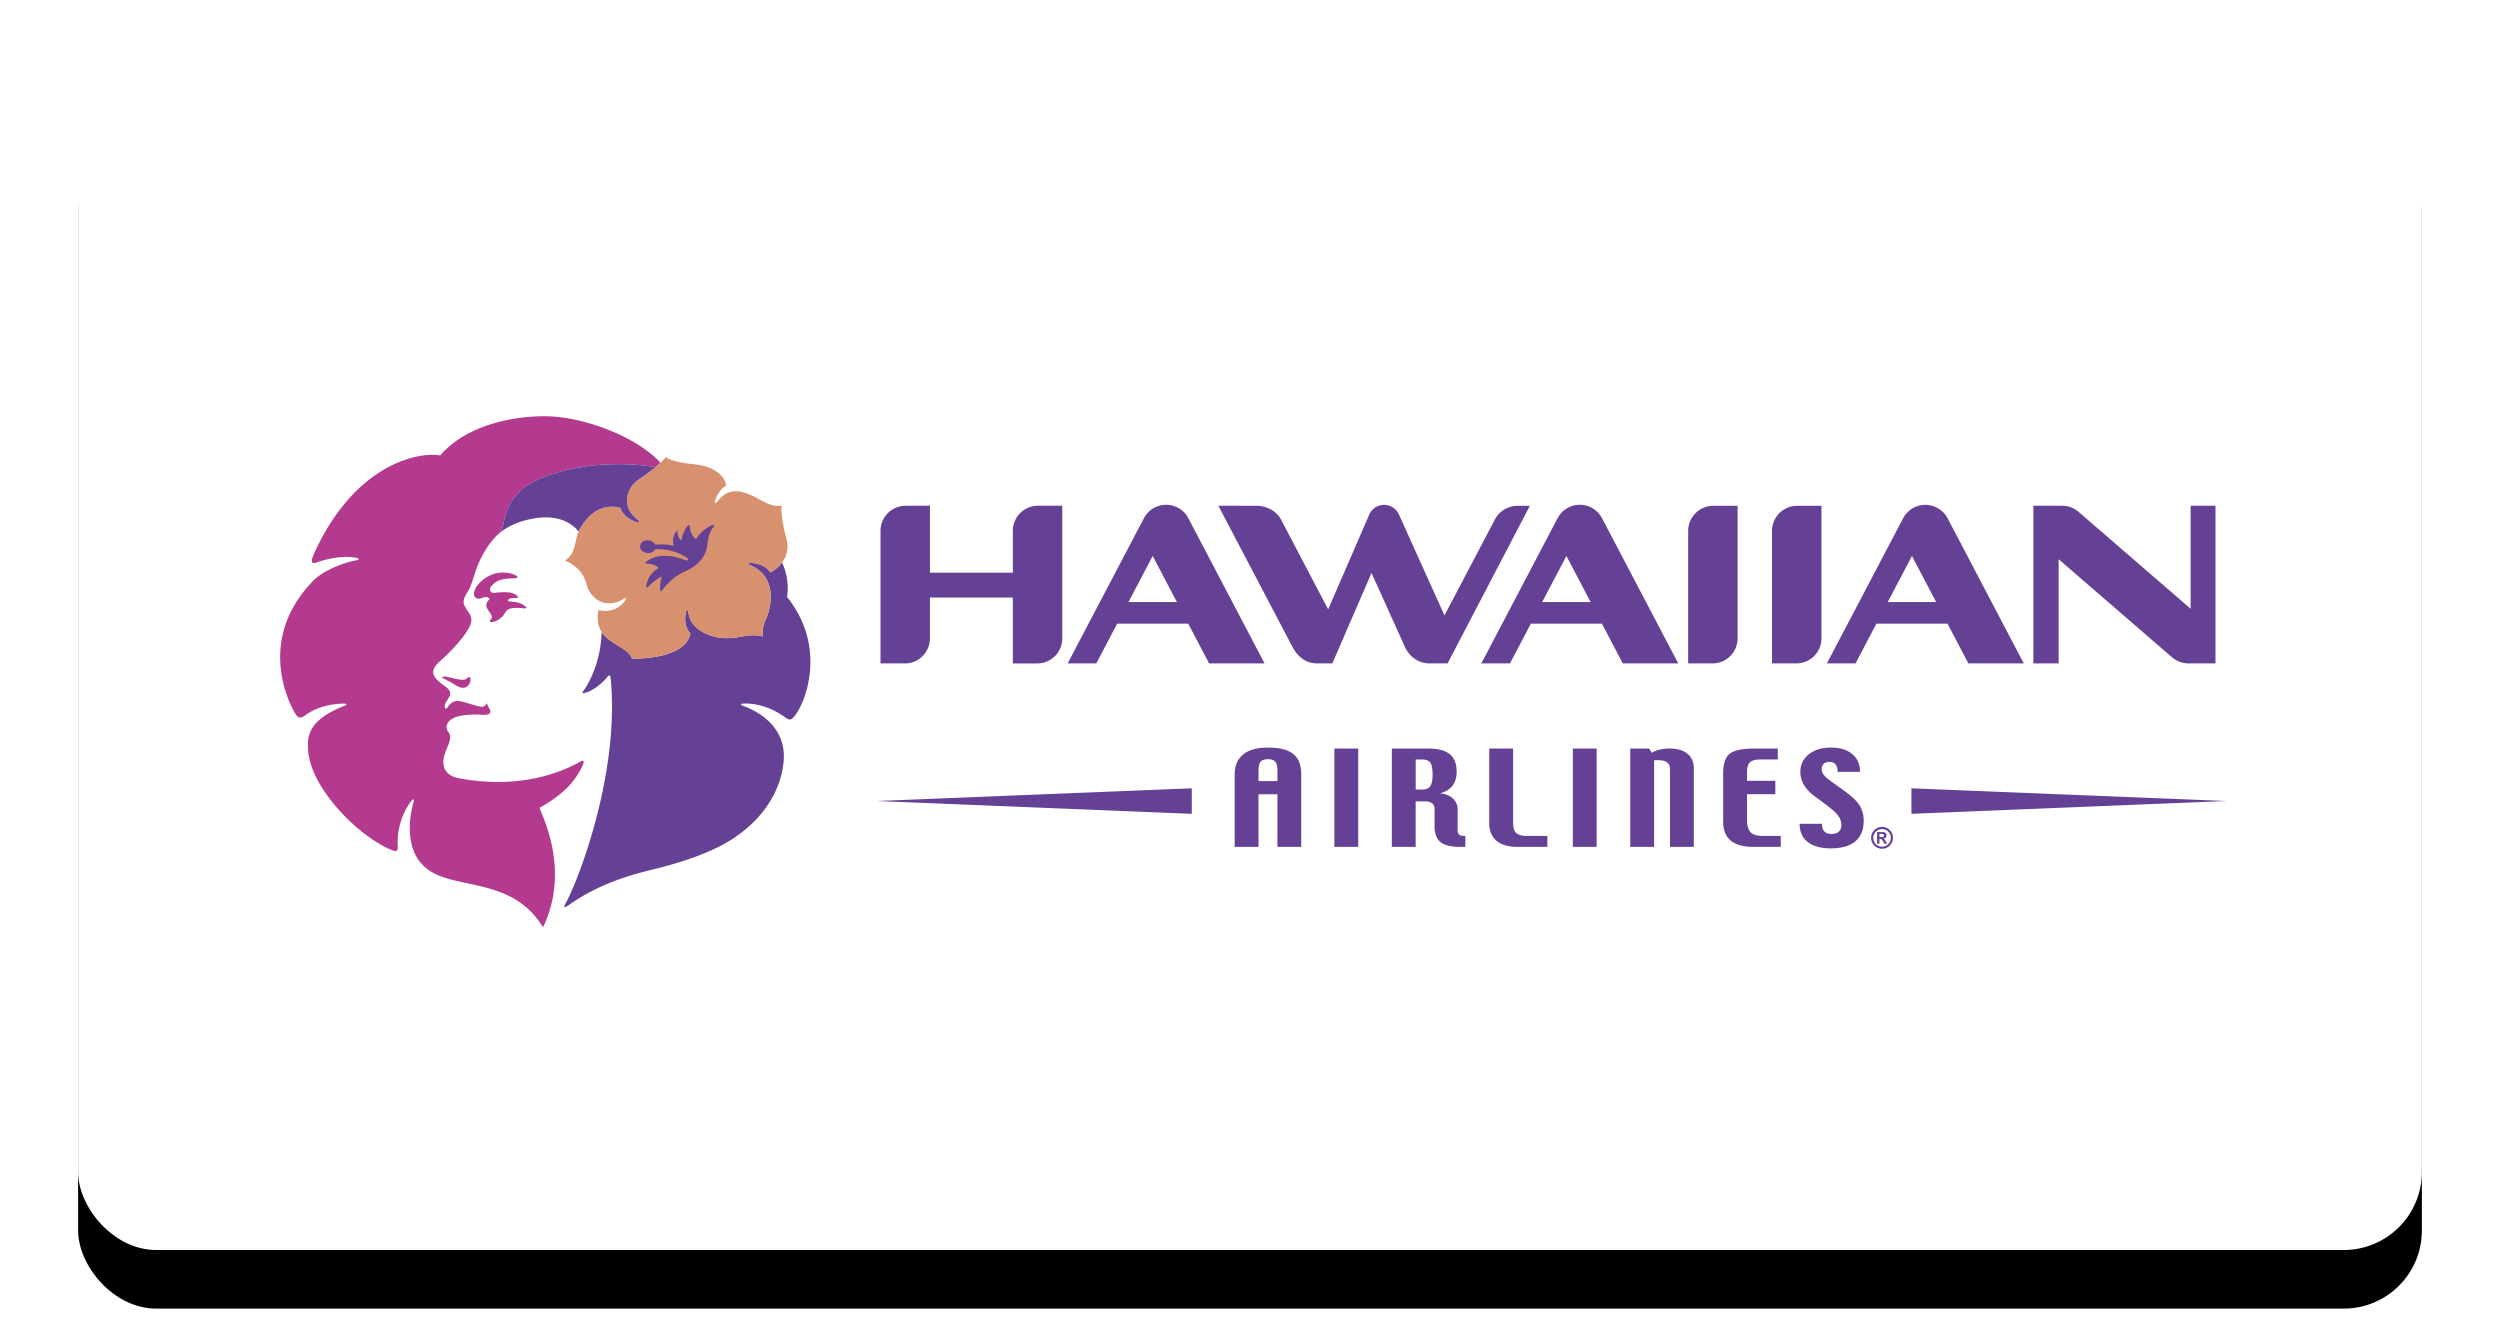 <svg width="128" height="68" xmlns="http://www.w3.org/2000/svg" xmlns:xlink="http://www.w3.org/1999/xlink"><defs><filter x="-5%" y="-10%" width="110%" height="120%" filterUnits="objectBoundingBox" id="a"><feMorphology radius="1" in="SourceAlpha" result="shadowSpreadOuter1"/><feOffset dy="3" in="shadowSpreadOuter1" result="shadowOffsetOuter1"/><feGaussianBlur stdDeviation=".5" in="shadowOffsetOuter1" result="shadowBlurOuter1"/><feColorMatrix values="0 0 0 0 0 0 0 0 0 0 0 0 0 0 0 0 0 0 0.1 0" in="shadowBlurOuter1" result="shadowMatrixOuter1"/><feOffset in="SourceAlpha" result="shadowOffsetOuter2"/><feGaussianBlur stdDeviation="2" in="shadowOffsetOuter2" result="shadowBlurOuter2"/><feColorMatrix values="0 0 0 0 0 0 0 0 0 0 0 0 0 0 0 0 0 0 0.08 0" in="shadowBlurOuter2" result="shadowMatrixOuter2"/><feMerge><feMergeNode in="shadowMatrixOuter1"/><feMergeNode in="shadowMatrixOuter2"/></feMerge></filter><rect id="b" x="0" y="0" width="120" height="60" rx="4"/></defs><g fill="none" fill-rule="evenodd"><g transform="translate(4 4)"><use fill="#000" filter="url(#a)" xlink:href="#b"/><use fill="#FFF" xlink:href="#b"/></g><g fill-rule="nonzero"><path d="M113.433 33.967v-8.073h-1.273l.001 5.275-5.763-4.983a1.281 1.281 0 0 0-.835-.292h-1.455v8.073h1.294v-5.335l5.796 5.013c.237.203.54.322.87.322h1.365ZM88.965 32.68v-6.784h-1.244.001a1.288 1.288 0 0 0-1.288 1.287v6.784H87.7a1.287 1.287 0 0 0 1.266-1.287Zm4.294 0v-6.784h-1.242a1.288 1.288 0 0 0-1.289 1.287v6.784h1.265a1.287 1.287 0 0 0 1.266-1.287Zm-40.115-6.786a1.287 1.287 0 0 0-1.287 1.288v2.14h-4.244v-3.428h-1.244a1.287 1.287 0 0 0-1.287 1.288v6.785h1.264c.7 0 1.267-.583 1.267-1.287v-2.085h4.244v3.373h1.265a1.28 1.28 0 0 0 1.266-1.288v-6.786h-1.244Zm8.763 8.073h2.838l-3.9-7.43a1.285 1.285 0 0 0-2.279 0l-3.902 7.43h1.466l1.067-2.034h3.642l1.068 2.034Zm-4.129-3.142 1.24-2.36 1.24 2.36h-2.48Zm25.31 3.142h2.838l-3.9-7.43a1.285 1.285 0 0 0-2.28 0l-3.902 7.43h1.466l1.069-2.034h3.64l1.068 2.034Zm-4.128-3.142 1.24-2.36 1.24 2.36h-2.48Zm21.82 3.142h2.838l-3.9-7.43a1.287 1.287 0 0 0-2.279 0l-3.903 7.43h1.467l1.068-2.034h3.642l1.067 2.034Zm-4.128-3.142 1.24-2.36 1.239 2.36h-2.479Zm-25.03-4.488a.83.83 0 0 0-1.517.011l-2.103 4.85-2.42-4.609c-.22-.42-.735-.693-1.242-.693l-1.96-.002 3.79 7.22c.265.505.687.853 1.259.853h.786l2.007-4.63 1.707 3.777c.222.494.687.853 1.258.853h.928l4.214-8.071h-.608c-.507 0-.96.274-1.178.693l-2.585 4.92-2.335-5.172Zm-7.185 13.654v-.545c0-.211.034-.36.104-.445.07-.085.198-.129.387-.129.172 0 .294.044.366.13.074.087.11.236.11.444v.545h-.967Zm2.187-.341c0-.475-.134-.823-.406-1.044-.27-.221-.702-.33-1.298-.33-.554 0-.978.116-1.267.351-.291.236-.437.576-.437 1.023v3.71h1.22v-2.695h.967v2.695h1.22v-3.71Zm1.696 3.71h1.22v-5.034h-1.22v5.034Zm4.905-3.101c-.08.11-.212.164-.393.164h-.348v-1.537h.318c.206 0 .348.054.427.16.08.108.12.317.12.625-.001.281-.043.477-.124.588Zm1.8 2.541c-.157 0-.263-.021-.315-.065-.052-.045-.08-.126-.08-.243v-1.046c0-.223-.08-.41-.238-.56-.159-.151-.384-.241-.671-.27.286-.072.5-.2.644-.383.144-.185.215-.428.215-.73 0-.4-.117-.695-.35-.888-.235-.193-.606-.29-1.114-.29h-1.854v5.035h1.22v-2.327h.502a.55.55 0 0 1 .344.097c.081.065.122.162.122.29v.88c0 .375.1.645.298.81.199.167.532.25 1.001.25h.277v-.56Zm4.2.56h-1.53c-.47 0-.826-.104-1.074-.313-.248-.209-.37-.508-.37-.897v-3.825h1.22v3.794c0 .275.059.458.179.547.118.09.286.134.501.134h1.074v.56Zm1.304 0h1.22v-5.034h-1.22v5.034Zm6.195 0h-1.22v-3.985c0-.149-.048-.261-.143-.337-.096-.077-.247-.115-.452-.115h-.219v4.437h-1.22v-5.035h.965l.137.223c.11-.077.245-.133.403-.17.172-.036.346-.054.522-.053.385 0 .686.09.902.269.217.18.324.427.324.741v4.025h.001Zm4.45 0H89.78c-.515 0-.901-.105-1.163-.319-.26-.213-.391-.535-.391-.967v-2.452c0-.515.113-.86.34-1.034.225-.176.646-.263 1.257-.263h1.2v.56h-.877c-.268 0-.451.05-.55.146-.1.1-.15.27-.15.513v.434h1.45v.686h-1.45v1.298c0 .3.06.516.183.644.121.13.333.194.634.194h.912v.56Zm4.247-1.34c0 .467-.143.82-.43 1.059-.29.238-.71.358-1.262.358-.499 0-.888-.108-1.168-.325-.28-.216-.42-.528-.42-.934h1.144c0 .168.04.296.12.387.08.09.2.134.36.134.159 0 .287-.04.377-.118a.414.414 0 0 0 .134-.329.771.771 0 0 0-.106-.403 1.465 1.465 0 0 0-.323-.366 9.229 9.229 0 0 0-.535-.416l-.496-.37a1.953 1.953 0 0 1-.481-.555 1.256 1.256 0 0 1-.156-.616c0-.377.145-.682.435-.909.29-.227.665-.342 1.125-.342.462 0 .827.11 1.094.332.264.221.399.526.399.913h-1.145c0-.166-.035-.292-.105-.378-.069-.087-.177-.13-.324-.13-.126 0-.222.033-.287.1a.375.375 0 0 0-.1.274c0 .093.033.184.096.272.064.09.183.199.358.329l.474.339c.291.208.499.367.623.474.216.19.37.383.462.574.091.192.137.408.137.646Zm-34.267-1.664-16.272.656 16.137.656v-1.312h.135Zm36.574 0 16.272.656-16.135.656v-1.312h-.137Zm-1.368 2.092a.45.45 0 1 1 .002.901.45.45 0 0 1-.002-.9Zm.263.749-.069-.12c-.06-.105-.075-.121-.126-.139v-.003c.1-.012.16-.077.16-.166 0-.094-.06-.167-.188-.167h-.294v.595h.121v-.245h.021c.053 0 .074.007.098.03.024.024.06.076.082.117l.047.098h.148Zm-.395-.338v-.164h.11c.081 0 .123.029.123.082 0 .041-.028.082-.11.082h-.123Zm.132-.522a.559.559 0 1 0 0 1.12.559.559 0 1 0 0-1.12Z" fill="#644195"/><path d="M40.691 30.511c.012-.116.026-.232.026-.35 0-.435-.081-.866-.241-1.27a1.703 1.703 0 0 0 .162-1.369c-.175-.596-.243-1.181-.243-1.443 0-.039.001-.07.005-.095l.063-.514-.507.11c-.286.063-.633-.134-.939-.308l-.328-.174c-.202-.094-.641-.293-1.128-.25-.064-.471-.554-1.264-2.03-1.396-.649-.057-1.097-.202-1.208-.287l-.308-.235-.194.286c-1.43-1.317-3.938-2.152-5.682-2.212-.633-.022-3.818-.019-5.722 1.983-1.315-.108-4.55.622-6.648 5.252-.095.209-.271.599-.028.865a.465.465 0 0 0 .385.142c-.09.065-.175.135-.256.21C14.42 30.912 14 32.43 14 33.703c0 1.454.55 2.585.739 2.934.12.218.27.455.538.512.184.04.347-.022.482-.105-.28.399-.342.8-.342 1.182 0 .06.002.119.004.177.085 2.14 2.55 4.594 4.282 5.412.322.147.591.27.838.093.168-.12.207-.311.21-.467.218.798.722 1.4 1.5 1.742.48.212 1.027.33 1.608.454 1.324.283 2.692.576 3.586 1.994.119.199.275.236.386.232.089-.004.255-.04.363-.257.157-.342.275-.68.367-1.013.02.071.061.135.118.183.253.22.537.02.788-.155 1.384-.973 2.96-1.425 4.024-1.68 1.901-.459 3.315-1.008 4.322-1.682 2.12-1.42 2.595-3.205 2.69-4.143.012-.112.018-.223.018-.332a2.768 2.768 0 0 0-.616-1.767l.014.008c.38.264.703.42 1.128-.154.4-.54.836-1.627.836-2.914 0-1.076-.31-2.291-1.192-3.446Z" fill="#FFF"/><path d="M40.11 36.666c.315.22.379.26.623-.071.583-.786 1.56-3.544-.436-6.032.09-.601 0-1.215-.256-1.766a1.93 1.93 0 0 1-.592.513c-.203-.316-.615-.474-.98-.488-.215-.008-.156.08-.05.124 1.517.635.982 2.403.785 2.778-.2.384-.157.865-.157.865-.472-.138-.899-.02-1.28.039-.753.12-1.255-.014-1.647-.194-.31-.142-.801-.467-.876-1.086-.013-.112-.087-.192-.131.018-.077.359-.023.796.234 1.07-.28 1.382-2.99 1.282-2.99 1.282-.158-.525-1.127-.728-1.55-1.358v.001c-.001-.002-.003-.003-.003-.006-.04 1.551-.671 2.682-.968 3.068-.027.035-.012.075.05.065.415-.065.97-.51 1.223-.847.07-.09.142-.06.151.032.444 4.323-1.207 9.242-2.095 11.169-.24.52-.497.82.071.421 1.382-.97 2.965-1.451 4.15-1.737 2.312-.556 3.516-1.169 4.202-1.629 1.698-1.137 2.402-2.609 2.53-3.875.224-2.21-2.064-2.865-2.136-2.908-.073-.041-.03-.087.06-.091.633-.03 1.394.174 2.068.643Z" fill="#644195"/><path d="M17.631 36.023c.092-.002.14.06.06.091-1.897.736-1.948 1.55-1.92 2.219.075 1.938 2.428 4.318 4.07 5.094.407.184.561.258.518-.192-.025-1.131.458-1.933.722-2.251.058-.07.12-.078.11.006-.01.083-.936 2.865 1.19 3.801 1.497.661 3.967.384 5.357 2.588.05.084.074.077.109.007 1.298-2.834-.011-5.452-.226-6.025.658-.363 1.28-.818 1.684-1.324.32-.4.445-.676.526-.845.094-.2.063-.302-.106-.206-1.048.6-3.209 1.443-6.293.847 0 0-.845-.126-.721-.986.034-.24.155-.487.252-.726.035-.085.148-.41.04-.567-.108-.156-.177-.266-.111-.469.045-.144.252-.334.582-.414.288-.07.778-.107 1.185-.074.111.01.224-.004.29-.012.11-.012.185-.11.148-.219-.026-.079-.088-.139-.178-.362-.068.14-.144.202-.326.174-.184-.027-.553-.152-.891-.245-.339-.091-.556-.038-.75.235-.193.274-.19-.001-.17-.091.028-.143.233-.354.255-.485.018-.103.043-.247-.239-.446a3.061 3.061 0 0 1-.421-.342c-.271-.273-.318-.555.2-.995.37-.316 1.187-1.16 1.435-1.674.04-.08.237-.403.02-.725a3.797 3.797 0 0 1-.24-.381c-.12-.232-.035-.438.162-.747.097-.15.172-.332.378-.976.245-.769.71-1.577 1.31-2.074.254-.49.09-1.305 1.105-2.193.802-.705 3.549-1.644 6.813-1.122.104-.086.188-.16.257-.225-1.213-1.322-3.83-2.31-5.71-2.376-1.28-.044-4.017.225-5.572 2.002-1.14-.2-4.388.465-6.45 5.017-.199.439-.142.56.139.46.87-.31 1.647-.322 2.029-.231.169.04.098.101.066.106-.032.006-.094.025-.223.049-.405.075-1.439.432-1.994.95-3.044 3.057-1.252 6.38-1.059 6.735.197.36.308.433.613.2.28-.214.97-.576 1.975-.581Z" fill="#B33A8E"/><path d="M24.05 34.982c-.09.16-.271.366-.69.117a5.682 5.682 0 0 0-.647-.356c-.042-.018-.075-.038-.061-.074.012-.029.085-.042.197-.022.223.04.563.132.637.14.074.009.296.057.387-.033.082-.078.158-.12.2-.057.04.064.002.241-.022.285Z" fill="#B33A8E"/><path d="M40.015 25.883c-.032.263.05 1 .25 1.686.213.725-.163 1.366-.816 1.742-.203-.317-.615-.474-.98-.488-.215-.009-.156.08-.05.124 1.517.635.982 2.403.785 2.778-.2.384-.157.865-.157.865-.472-.138-.899-.021-1.28.038-.753.12-1.255-.014-1.647-.193-.31-.142-.801-.467-.876-1.086-.013-.113-.087-.193-.131.018-.077.358-.023.795.234 1.07-.28 1.381-2.99 1.281-2.99 1.281-.18-.596-1.41-.777-1.69-1.643-.131-.412-.024-.841-.024-.841.708.17 1.118-.17 1.348-.456.134-.167.028-.175-.069-.114-.896.568-1.732 0-1.906-.8-.233-.873-1.087-1.163-1.087-1.163.62-.391.448-1.068.77-1.64.853-1.506 2.063-1.056 2.063-1.056.118.358.475.617.826.723.204.061.17-.04.08-.106-.862-.62-.648-1.607.029-2.067 1.182-.805 1.384-1.153 1.384-1.153.216.165.792.308 1.398.36 1.356.122 1.675.828 1.703 1.097-.16.085-.433.339-.56.744-.063.205.039.172.106.08.528-.722 1.18-.586 1.788-.306.387.175.945.626 1.5.506Z" fill="#D8916E"/><path d="M31.764 26.005c.117.358.474.616.825.722.098.03.142.021.15-.002l-.027-.064a.25.25 0 0 0-.044-.04c-.86-.62-.647-1.606.03-2.067.296-.2.584-.412.861-.637-3.264-.523-6.01.415-6.813 1.121-1.014.889-.851 1.704-1.104 2.193.42-.31.885-.513 1.458-.64 1.448-.322 2.187.203 2.526.623.021-.051.047-.103.075-.154.852-1.506 2.063-1.055 2.063-1.055Zm2.038 4.205c.01.069.038.088.09.024.218-.282.588-.72 1.173-.974.7-.304 1.03-.758 1.125-1.207.057-.27.047-.728.34-1.074.095-.11-.028-.112-.118-.073-.086.038-.538.282-.77.7-.263-.175-.32-.485-.332-.67 0-.057-.05-.085-.107-.011-.193.25-.293.543-.301.74 0 0-.224-.093-.207-.46.004-.062-.031-.032-.048-.012-.285.333-.167.7-.158.752 0 0-.393-.11-.942-.057-.175-.333-.765-.292-.771.093-.007.348.6.47.768.142 0 0 .768-.098 1.59.41.085.053.119.101.086.15-.024.036-.134 0-.27-.053-.154-.06-1.199-.431-1.888.155-.034.03-.03.065.01.065.158.008.514.044.648.24-.196.105-.5.312-.626.864-.032.144.054.142.11.073.067-.081.492-.464.68-.489 0 0-.108.282-.082.672Z" fill="#644195"/><path d="M26.767 30.955c-.27-.16-.63-.15-.7-.164-.072-.012-.086-.084.021-.136.146-.07.419-.012.428-.057.01-.04-.053-.143-.26-.222-.207-.079-.667-.06-.9-.022-.234.04-.437-.168-.071-.476.366-.308.886-.247 1.085-.273.199-.025.115-.115.062-.136-.053-.022-.327-.18-.803-.15-.476.03-.887.309-1.138.595a.92.92 0 0 0-.221.445c-.023.251.176.351.389.264a.494.494 0 0 1 .26-.05c.104.011.167.1.129.129a.361.361 0 0 0-.141.234c-.035.152.072.272.166.425.048.077.09.133.105.19.022.083.007.117-.06.171-.078.06-.033.167.122.124a.932.932 0 0 0 .406-.212c.189-.158.185-.26.318-.393.132-.132.548-.131.763-.102.252.036.31-.026.04-.184Z" fill="#B33A8E"/></g></g></svg>